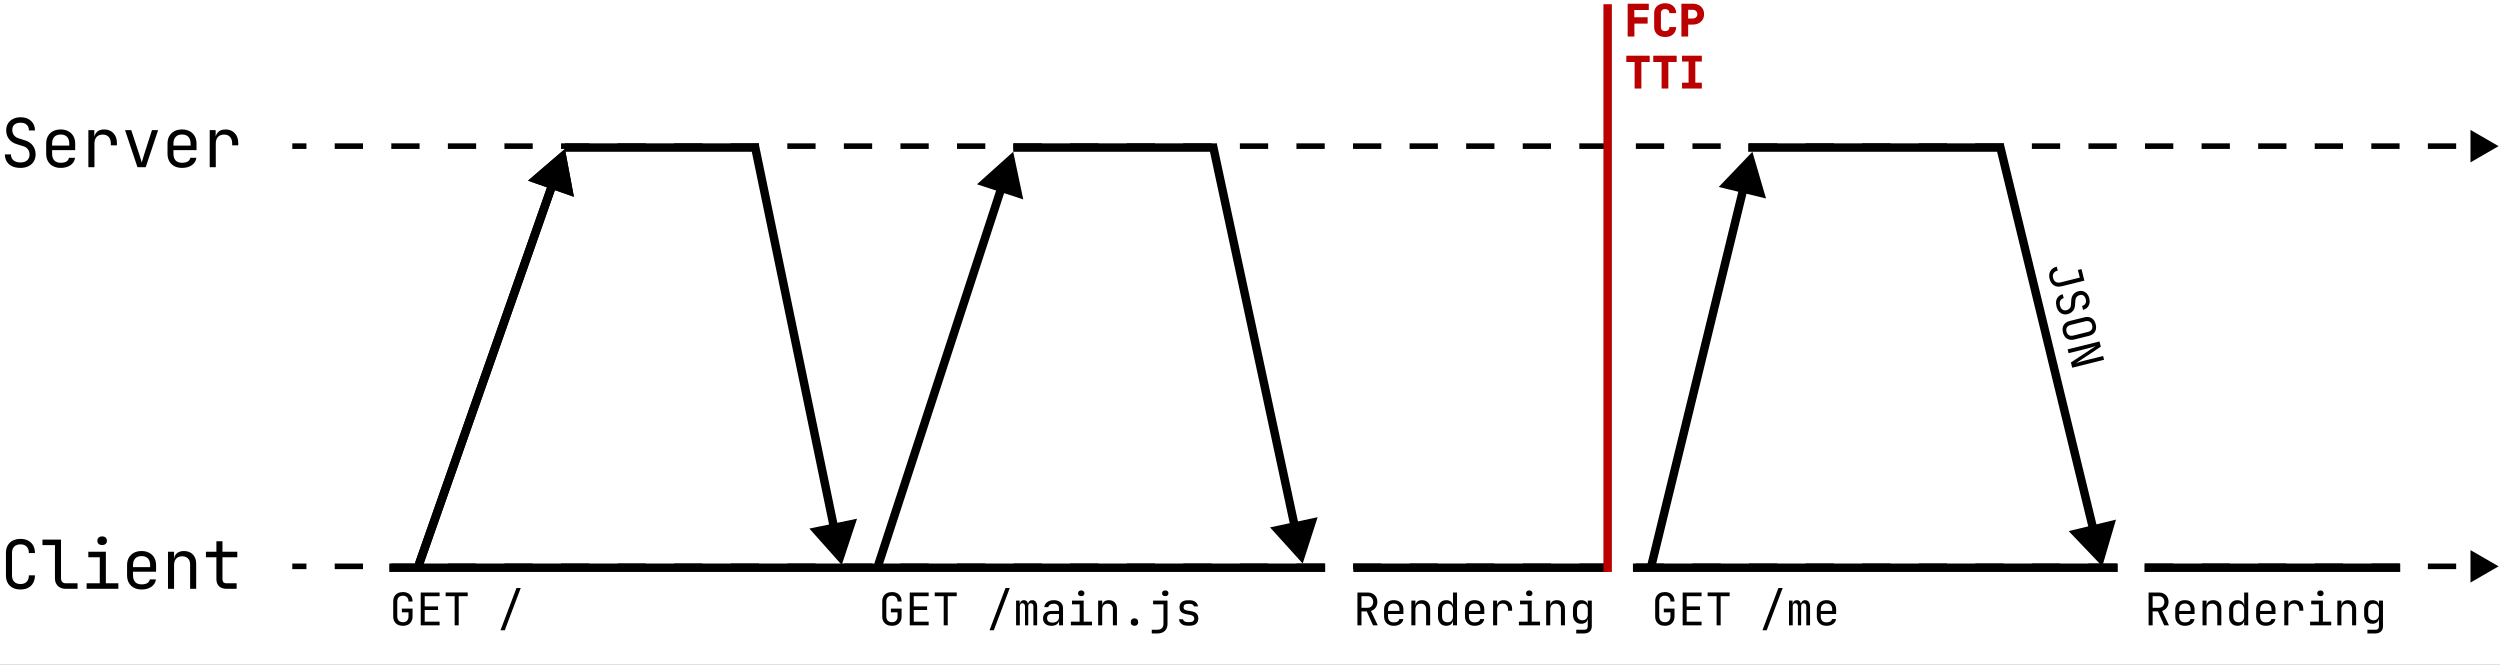 <svg width="1779" height="473" viewBox="0 0 1779 473" fill="none" xmlns="http://www.w3.org/2000/svg">
<rect x="0" y="0" width="1779" height="473" fill="#808080" stroke="none"/>
<g clip-path="url(#clip0_112_117)">
<rect width="1779" height="473" fill="white"/>
<path d="M14.592 419.48C12.48 419.48 10.64 419.08 9.072 418.28C7.536 417.48 6.336 416.328 5.472 414.824C4.64 413.288 4.224 411.48 4.224 409.4V393.56C4.224 391.448 4.64 389.64 5.472 388.136C6.336 386.632 7.536 385.48 9.072 384.68C10.64 383.88 12.48 383.48 14.592 383.48C16.704 383.48 18.528 383.896 20.064 384.728C21.6 385.528 22.784 386.68 23.616 388.184C24.448 389.688 24.864 391.48 24.864 393.56H20.544C20.544 391.576 20.016 390.056 18.96 389C17.936 387.912 16.48 387.368 14.592 387.368C12.704 387.368 11.216 387.896 10.128 388.952C9.072 390.008 8.544 391.528 8.544 393.512V409.4C8.544 411.384 9.072 412.92 10.128 414.008C11.216 415.064 12.704 415.592 14.592 415.592C16.48 415.592 17.936 415.064 18.96 414.008C20.016 412.92 20.544 411.384 20.544 409.4H24.864C24.864 411.448 24.448 413.24 23.616 414.776C22.784 416.28 21.6 417.448 20.064 418.28C18.528 419.08 16.704 419.48 14.592 419.48ZM46.781 419C45.245 419 43.901 418.696 42.749 418.088C41.597 417.48 40.701 416.616 40.061 415.496C39.421 414.376 39.101 413.064 39.101 411.56V387.896H30.221V383.96H43.421V411.56C43.421 412.648 43.725 413.512 44.333 414.152C44.941 414.76 45.757 415.064 46.781 415.064H55.181V419H46.781ZM61.642 419V415.064H71.002V396.536H62.843V392.6H75.323V415.064H84.203V419H61.642ZM72.683 387.848C71.626 387.848 70.794 387.576 70.186 387.032C69.579 386.488 69.275 385.752 69.275 384.824C69.275 383.864 69.579 383.112 70.186 382.568C70.794 381.992 71.626 381.704 72.683 381.704C73.739 381.704 74.57 381.992 75.178 382.568C75.787 383.112 76.091 383.864 76.091 384.824C76.091 385.752 75.787 386.488 75.178 387.032C74.57 387.576 73.739 387.848 72.683 387.848ZM100.744 419.48C98.664 419.48 96.84 419.064 95.272 418.232C93.736 417.4 92.536 416.232 91.672 414.728C90.84 413.192 90.424 411.416 90.424 409.4V402.2C90.424 400.152 90.84 398.376 91.672 396.872C92.536 395.368 93.736 394.2 95.272 393.368C96.84 392.536 98.664 392.12 100.744 392.12C102.824 392.12 104.632 392.536 106.168 393.368C107.736 394.2 108.936 395.368 109.768 396.872C110.632 398.376 111.064 400.152 111.064 402.2V406.856H94.648V409.4C94.648 411.48 95.176 413.08 96.232 414.2C97.288 415.288 98.792 415.832 100.744 415.832C102.408 415.832 103.752 415.544 104.776 414.968C105.8 414.36 106.424 413.464 106.648 412.28H110.968C110.68 414.488 109.592 416.248 107.704 417.56C105.848 418.84 103.528 419.48 100.744 419.48ZM106.84 403.976V402.2C106.84 400.12 106.312 398.52 105.256 397.4C104.232 396.28 102.728 395.72 100.744 395.72C98.792 395.72 97.288 396.28 96.232 397.4C95.176 398.52 94.648 400.12 94.648 402.2V403.592H107.176L106.84 403.976ZM119.541 419V392.6H123.861V397.64H124.773L123.861 398.648C123.861 396.568 124.485 394.968 125.733 393.848C126.981 392.696 128.709 392.12 130.917 392.12C133.573 392.12 135.685 392.936 137.253 394.568C138.821 396.2 139.605 398.424 139.605 401.24V419H135.285V401.72C135.285 399.832 134.773 398.392 133.749 397.4C132.757 396.376 131.397 395.864 129.669 395.864C127.877 395.864 126.453 396.408 125.397 397.496C124.373 398.584 123.861 400.152 123.861 402.2V419H119.541ZM161.186 419C158.914 419 157.138 418.392 155.858 417.176C154.61 415.96 153.986 414.248 153.986 412.04V396.536H146.546V392.6H153.986V385.16H158.306V392.6H168.866V396.536H158.306V412.04C158.306 414.056 159.266 415.064 161.186 415.064H168.386V419H161.186Z" fill="black"/>
<path d="M14.592 119.48C12.288 119.48 10.304 119.096 8.64 118.328C7.008 117.56 5.744 116.456 4.848 115.016C3.952 113.576 3.488 111.864 3.456 109.88H7.776C7.776 111.64 8.368 113.032 9.552 114.056C10.768 115.08 12.448 115.592 14.592 115.592C16.608 115.592 18.176 115.096 19.296 114.104C20.448 113.112 21.024 111.736 21.024 109.976C21.024 108.568 20.64 107.336 19.872 106.28C19.136 105.224 18.064 104.488 16.656 104.072L11.904 102.584C9.504 101.848 7.648 100.616 6.336 98.888C5.056 97.16 4.416 95.128 4.416 92.792C4.416 90.904 4.832 89.272 5.664 87.896C6.528 86.488 7.728 85.4 9.264 84.632C10.8 83.832 12.608 83.432 14.688 83.432C17.76 83.432 20.224 84.296 22.08 86.024C23.936 87.72 24.88 89.992 24.912 92.84H20.592C20.592 91.112 20.064 89.768 19.008 88.808C17.984 87.816 16.528 87.32 14.64 87.32C12.784 87.32 11.328 87.768 10.272 88.664C9.248 89.56 8.736 90.808 8.736 92.408C8.736 93.848 9.12 95.096 9.888 96.152C10.656 97.208 11.76 97.96 13.2 98.408L18 99.944C20.336 100.68 22.144 101.928 23.424 103.688C24.704 105.448 25.344 107.512 25.344 109.88C25.344 111.8 24.896 113.48 24 114.92C23.104 116.36 21.84 117.48 20.208 118.28C18.608 119.08 16.736 119.48 14.592 119.48ZM43.181 119.48C41.101 119.48 39.277 119.064 37.709 118.232C36.173 117.4 34.973 116.232 34.109 114.728C33.277 113.192 32.861 111.416 32.861 109.4V102.2C32.861 100.152 33.277 98.376 34.109 96.872C34.973 95.368 36.173 94.2 37.709 93.368C39.277 92.536 41.101 92.12 43.181 92.12C45.261 92.12 47.069 92.536 48.605 93.368C50.173 94.2 51.373 95.368 52.205 96.872C53.069 98.376 53.501 100.152 53.501 102.2V106.856H37.085V109.4C37.085 111.48 37.613 113.08 38.669 114.2C39.725 115.288 41.229 115.832 43.181 115.832C44.845 115.832 46.189 115.544 47.213 114.968C48.237 114.36 48.861 113.464 49.085 112.28H53.405C53.117 114.488 52.029 116.248 50.141 117.56C48.285 118.84 45.965 119.48 43.181 119.48ZM49.277 103.976V102.2C49.277 100.12 48.749 98.52 47.693 97.4C46.669 96.28 45.165 95.72 43.181 95.72C41.229 95.72 39.725 96.28 38.669 97.4C37.613 98.52 37.085 100.12 37.085 102.2V103.592H49.613L49.277 103.976ZM62.891 119V92.6H67.115V97.64H68.123L66.731 100.76C66.731 97.912 67.338 95.768 68.555 94.328C69.802 92.856 71.642 92.12 74.075 92.12C76.859 92.12 79.067 93 80.698 94.76C82.362 96.488 83.195 98.84 83.195 101.816V103.4H78.874V102.2C78.874 100.12 78.362 98.536 77.338 97.448C76.347 96.328 74.922 95.768 73.067 95.768C71.243 95.768 69.802 96.328 68.746 97.448C67.722 98.568 67.21 100.152 67.21 102.2V119H62.891ZM97.816 119L88.984 92.6H93.4L99.256 110.36C99.608 111.416 99.928 112.44 100.216 113.432C100.504 114.392 100.712 115.144 100.84 115.688C101 115.144 101.224 114.392 101.512 113.432C101.8 112.44 102.104 111.416 102.424 110.36L108.136 92.6H112.504L103.672 119H97.816ZM129.525 119.48C127.445 119.48 125.621 119.064 124.053 118.232C122.517 117.4 121.317 116.232 120.453 114.728C119.621 113.192 119.205 111.416 119.205 109.4V102.2C119.205 100.152 119.621 98.376 120.453 96.872C121.317 95.368 122.517 94.2 124.053 93.368C125.621 92.536 127.445 92.12 129.525 92.12C131.605 92.12 133.413 92.536 134.949 93.368C136.517 94.2 137.717 95.368 138.549 96.872C139.413 98.376 139.845 100.152 139.845 102.2V106.856H123.429V109.4C123.429 111.48 123.957 113.08 125.013 114.2C126.069 115.288 127.573 115.832 129.525 115.832C131.189 115.832 132.533 115.544 133.557 114.968C134.581 114.36 135.205 113.464 135.429 112.28H139.749C139.461 114.488 138.373 116.248 136.485 117.56C134.629 118.84 132.309 119.48 129.525 119.48ZM135.621 103.976V102.2C135.621 100.12 135.093 98.52 134.037 97.4C133.013 96.28 131.509 95.72 129.525 95.72C127.573 95.72 126.069 96.28 125.013 97.4C123.957 98.52 123.429 100.12 123.429 102.2V103.592H135.957L135.621 103.976ZM149.234 119V92.6H153.458V97.64H154.466L153.074 100.76C153.074 97.912 153.682 95.768 154.898 94.328C156.146 92.856 157.986 92.12 160.418 92.12C163.202 92.12 165.41 93 167.042 94.76C168.706 96.488 169.538 98.84 169.538 101.816V103.4H165.218V102.2C165.218 100.12 164.706 98.536 163.682 97.448C162.69 96.328 161.266 95.768 159.41 95.768C157.586 95.768 156.146 96.328 155.09 97.448C154.066 98.568 153.554 100.152 153.554 102.2V119H149.234Z" fill="black"/>
<path d="M1778 104L1758 92.453L1758 115.547L1778 104ZM208 104L208 106L218.064 106L218.064 104L218.064 102L208 102L208 104ZM238.192 104L238.192 106L258.321 106L258.321 104L258.321 102L238.192 102L238.192 104ZM278.449 104L278.449 106L298.577 106L298.577 104L298.577 102L278.449 102L278.449 104ZM318.705 104L318.705 106L338.833 106L338.833 104L338.833 102L318.705 102L318.705 104ZM358.962 104L358.962 106L379.09 106L379.09 104L379.09 102L358.962 102L358.962 104ZM399.218 104L399.218 106L419.346 106L419.346 104L419.346 102L399.218 102L399.218 104ZM439.474 104L439.474 106L459.603 106L459.603 104L459.603 102L439.474 102L439.474 104ZM479.731 104L479.731 106L499.859 106L499.859 104L499.859 102L479.731 102L479.731 104ZM519.987 104L519.987 106L540.115 106L540.115 104L540.115 102L519.987 102L519.987 104ZM560.244 104L560.244 106L580.372 106L580.372 104L580.372 102L560.244 102L560.244 104ZM600.5 104L600.5 106L620.628 106L620.628 104L620.628 102L600.5 102L600.5 104ZM640.756 104L640.756 106L660.885 106L660.885 104L660.885 102L640.756 102L640.756 104ZM681.013 104L681.013 106L701.141 106L701.141 104L701.141 102L681.013 102L681.013 104ZM721.269 104L721.269 106L741.397 106L741.397 104L741.397 102L721.269 102L721.269 104ZM761.526 104L761.526 106L781.654 106L781.654 104L781.654 102L761.526 102L761.526 104ZM801.782 104L801.782 106L821.91 106L821.91 104L821.91 102L801.782 102L801.782 104ZM842.038 104L842.038 106L862.167 106L862.167 104L862.167 102L842.038 102L842.038 104ZM882.295 104L882.295 106L902.423 106L902.423 104L902.423 102L882.295 102L882.295 104ZM922.551 104L922.551 106L942.679 106L942.679 104L942.679 102L922.551 102L922.551 104ZM962.807 104L962.807 106L982.936 106L982.936 104L982.936 102L962.807 102L962.807 104ZM1003.06 104L1003.06 106L1023.19 106L1023.19 104L1023.19 102L1003.06 102L1003.06 104ZM1043.32 104L1043.32 106L1063.45 106L1063.45 104L1063.45 102L1043.32 102L1043.32 104ZM1083.58 104L1083.58 106L1103.7 106L1103.7 104L1103.7 102L1083.58 102L1083.58 104ZM1123.83 104L1123.83 106L1143.96 106L1143.96 104L1143.96 102L1123.83 102L1123.83 104ZM1164.09 104L1164.09 106L1184.22 106L1184.22 104L1184.22 102L1164.09 102L1164.09 104ZM1204.35 104L1204.35 106L1224.47 106L1224.47 104L1224.47 102L1204.35 102L1204.35 104ZM1244.6 104L1244.6 106L1264.73 106L1264.73 104L1264.73 102L1244.6 102L1244.6 104ZM1284.86 104L1284.86 106L1304.99 106L1304.99 104L1304.99 102L1284.86 102L1284.86 104ZM1325.11 104L1325.11 106L1345.24 106L1345.24 104L1345.24 102L1325.11 102L1325.11 104ZM1365.37 104L1365.37 106L1385.5 106L1385.5 104L1385.5 102L1365.37 102L1365.37 104ZM1405.63 104L1405.63 106L1425.76 106L1425.76 104L1425.76 102L1405.63 102L1405.63 104ZM1445.88 104L1445.88 106L1466.01 106L1466.01 104L1466.01 102L1445.88 102L1445.88 104ZM1486.14 104L1486.14 106L1506.27 106L1506.27 104L1506.27 102L1486.14 102L1486.14 104ZM1526.4 104L1526.4 106L1546.52 106L1546.52 104L1546.52 102L1526.4 102L1526.4 104ZM1566.65 104L1566.65 106L1586.78 106L1586.78 104L1586.78 102L1566.65 102L1566.65 104ZM1606.91 104L1606.91 106L1627.04 106L1627.04 104L1627.04 102L1606.91 102L1606.91 104ZM1647.17 104L1647.17 106L1667.29 106L1667.29 104L1667.29 102L1647.17 102L1647.17 104ZM1687.42 104L1687.42 106L1707.55 106L1707.55 104L1707.55 102L1687.42 102L1687.42 104ZM1727.68 104L1727.68 106L1747.81 106L1747.81 104L1747.81 102L1727.68 102L1727.68 104Z" fill="black"/>
<path d="M1778 403L1758 391.453L1758 414.547L1778 403ZM208 403L208 405L218.064 405L218.064 403L218.064 401L208 401L208 403ZM238.192 403L238.192 405L258.321 405L258.321 403L258.321 401L238.192 401L238.192 403ZM278.449 403L278.449 405L298.577 405L298.577 403L298.577 401L278.449 401L278.449 403ZM318.705 403L318.705 405L338.833 405L338.833 403L338.833 401L318.705 401L318.705 403ZM358.962 403L358.962 405L379.09 405L379.09 403L379.09 401L358.962 401L358.962 403ZM399.218 403L399.218 405L419.346 405L419.346 403L419.346 401L399.218 401L399.218 403ZM439.474 403L439.474 405L459.603 405L459.603 403L459.603 401L439.474 401L439.474 403ZM479.731 403L479.731 405L499.859 405L499.859 403L499.859 401L479.731 401L479.731 403ZM519.987 403L519.987 405L540.115 405L540.115 403L540.115 401L519.987 401L519.987 403ZM560.244 403L560.244 405L580.372 405L580.372 403L580.372 401L560.244 401L560.244 403ZM600.5 403L600.5 405L620.628 405L620.628 403L620.628 401L600.5 401L600.5 403ZM640.756 403L640.756 405L660.885 405L660.885 403L660.885 401L640.756 401L640.756 403ZM681.013 403L681.013 405L701.141 405L701.141 403L701.141 401L681.013 401L681.013 403ZM721.269 403L721.269 405L741.397 405L741.397 403L741.397 401L721.269 401L721.269 403ZM761.526 403L761.526 405L781.654 405L781.654 403L781.654 401L761.526 401L761.526 403ZM801.782 403L801.782 405L821.91 405L821.91 403L821.91 401L801.782 401L801.782 403ZM842.038 403L842.038 405L862.167 405L862.167 403L862.167 401L842.038 401L842.038 403ZM882.295 403L882.295 405L902.423 405L902.423 403L902.423 401L882.295 401L882.295 403ZM922.551 403L922.551 405L942.679 405L942.679 403L942.679 401L922.551 401L922.551 403ZM962.807 403L962.807 405L982.936 405L982.936 403L982.936 401L962.807 401L962.807 403ZM1003.06 403L1003.06 405L1023.19 405L1023.19 403L1023.19 401L1003.06 401L1003.06 403ZM1043.32 403L1043.32 405L1063.45 405L1063.45 403L1063.45 401L1043.32 401L1043.32 403ZM1083.58 403L1083.58 405L1103.7 405L1103.7 403L1103.7 401L1083.58 401L1083.58 403ZM1123.83 403L1123.83 405L1143.96 405L1143.96 403L1143.96 401L1123.83 401L1123.83 403ZM1164.09 403L1164.09 405L1184.22 405L1184.22 403L1184.22 401L1164.09 401L1164.09 403ZM1204.35 403L1204.35 405L1224.47 405L1224.47 403L1224.47 401L1204.35 401L1204.35 403ZM1244.6 403L1244.6 405L1264.73 405L1264.73 403L1264.73 401L1244.6 401L1244.6 403ZM1284.86 403L1284.86 405L1304.99 405L1304.99 403L1304.99 401L1284.86 401L1284.86 403ZM1325.11 403L1325.11 405L1345.24 405L1345.24 403L1345.24 401L1325.11 401L1325.11 403ZM1365.37 403L1365.37 405L1385.5 405L1385.5 403L1385.5 401L1365.37 401L1365.37 403ZM1405.63 403L1405.63 405L1425.76 405L1425.76 403L1425.76 401L1405.63 401L1405.63 403ZM1445.88 403L1445.88 405L1466.01 405L1466.01 403L1466.01 401L1445.88 401L1445.88 403ZM1486.14 403L1486.14 405L1506.27 405L1506.27 403L1506.27 401L1486.14 401L1486.14 403ZM1526.4 403L1526.4 405L1546.52 405L1546.52 403L1546.52 401L1526.4 401L1526.4 403ZM1566.65 403L1566.65 405L1586.78 405L1586.78 403L1586.78 401L1566.65 401L1566.65 403ZM1606.91 403L1606.91 405L1627.04 405L1627.04 403L1627.04 401L1606.91 401L1606.91 403ZM1647.17 403L1647.17 405L1667.29 405L1667.29 403L1667.29 401L1647.17 401L1647.17 403ZM1687.42 403L1687.42 405L1707.55 405L1707.55 403L1707.55 401L1687.42 401L1687.42 403ZM1727.68 403L1727.68 405L1747.81 405L1747.81 403L1747.81 401L1727.68 401L1727.68 403Z" fill="black"/>
<path d="M402 106L375.714 128.562L408.397 140.045L402 106ZM298 402L300.83 402.994L395.88 132.468L393.05 131.473L390.219 130.479L295.17 401.006L298 402Z" fill="black"/>
<path d="M402 106L375.714 128.562L408.397 140.045L402 106ZM298 402L300.83 402.994L395.88 132.468L393.05 131.473L390.219 130.479L295.17 401.006L298 402Z" fill="black"/>
<path d="M721 108L695.223 131.142L728.153 141.894L721 108ZM625 402L627.852 402.931L715.471 134.598L712.619 133.666L709.767 132.735L622.148 401.069L625 402Z" fill="black"/>
<path d="M599 402L609.869 369.108L575.949 376.142L599 402ZM537 103L534.062 103.609L590.58 376.172L593.518 375.562L596.455 374.953L539.938 102.391L537 103Z" fill="black"/>
<path d="M927 401L937.635 368.032L903.766 375.306L927 401ZM863 103L860.067 103.63L918.397 375.232L921.331 374.602L924.264 373.972L865.933 102.37L863 103Z" fill="black"/>
<line x1="402" y1="105" x2="540" y2="105" stroke="black" stroke-width="6"/>
<line x1="721" y1="105" x2="866" y2="105" stroke="black" stroke-width="6"/>
<line x1="1244" y1="105" x2="1426" y2="105" stroke="black" stroke-width="6"/>
<line x1="277" y1="404" x2="943" y2="404" stroke="black" stroke-width="6"/>
<path d="M286.728 445.32C285.32 445.32 284.093 445.053 283.048 444.52C282.024 443.987 281.224 443.219 280.648 442.216C280.093 441.192 279.816 439.987 279.816 438.6V428.04C279.816 426.632 280.093 425.427 280.648 424.424C281.224 423.421 282.024 422.653 283.048 422.12C284.093 421.587 285.32 421.32 286.728 421.32C288.136 421.32 289.352 421.597 290.376 422.152C291.4 422.685 292.189 423.453 292.744 424.456C293.299 425.459 293.576 426.653 293.576 428.04H290.696C290.696 426.717 290.344 425.704 289.64 425C288.957 424.275 287.987 423.912 286.728 423.912C285.469 423.912 284.477 424.264 283.752 424.968C283.048 425.672 282.696 426.685 282.696 428.008V438.6C282.696 439.923 283.048 440.947 283.752 441.672C284.477 442.397 285.469 442.76 286.728 442.76C287.987 442.76 288.957 442.397 289.64 441.672C290.344 440.947 290.696 439.923 290.696 438.6V435.72H285.96V433.096H293.576V438.6C293.576 439.965 293.299 441.16 292.744 442.184C292.189 443.187 291.4 443.965 290.376 444.52C289.352 445.053 288.136 445.32 286.728 445.32ZM299.388 445V421.64H312.828V424.264H302.236V431.496H311.708V434.088H302.236V442.376H312.828V445H299.388ZM323.535 445V424.232H317.135V421.608H332.815V424.232H326.415V445H323.535ZM356.15 448.52L367.51 418.44H370.55L359.19 448.52H356.15Z" fill="black"/>
<path d="M634.728 445.32C633.32 445.32 632.093 445.053 631.048 444.52C630.024 443.987 629.224 443.219 628.648 442.216C628.093 441.192 627.816 439.987 627.816 438.6V428.04C627.816 426.632 628.093 425.427 628.648 424.424C629.224 423.421 630.024 422.653 631.048 422.12C632.093 421.587 633.32 421.32 634.728 421.32C636.136 421.32 637.352 421.597 638.376 422.152C639.4 422.685 640.189 423.453 640.744 424.456C641.299 425.459 641.576 426.653 641.576 428.04H638.696C638.696 426.717 638.344 425.704 637.64 425C636.957 424.275 635.987 423.912 634.728 423.912C633.469 423.912 632.477 424.264 631.752 424.968C631.048 425.672 630.696 426.685 630.696 428.008V438.6C630.696 439.923 631.048 440.947 631.752 441.672C632.477 442.397 633.469 442.76 634.728 442.76C635.987 442.76 636.957 442.397 637.64 441.672C638.344 440.947 638.696 439.923 638.696 438.6V435.72H633.96V433.096H641.576V438.6C641.576 439.965 641.299 441.16 640.744 442.184C640.189 443.187 639.4 443.965 638.376 444.52C637.352 445.053 636.136 445.32 634.728 445.32ZM647.388 445V421.64H660.828V424.264H650.236V431.496H659.708V434.088H650.236V442.376H660.828V445H647.388ZM671.535 445V424.232H665.135V421.608H680.815V424.232H674.415V445H671.535ZM704.15 448.52L715.51 418.44H718.55L707.19 448.52H704.15ZM723.049 445V427.4H725.578V429.512H726.154L725.706 430.28C725.706 429.299 725.962 428.52 726.474 427.944C727.007 427.368 727.722 427.08 728.618 427.08C729.599 427.08 730.356 427.443 730.89 428.168C731.423 428.893 731.69 429.917 731.69 431.24L730.826 429.512H732.17L731.562 430.28C731.562 429.299 731.828 428.52 732.362 427.944C732.916 427.368 733.642 427.08 734.538 427.08C735.647 427.08 736.5 427.496 737.097 428.328C737.716 429.16 738.026 430.259 738.026 431.624V445H735.37V431.592C735.37 430.867 735.21 430.301 734.89 429.896C734.591 429.491 734.143 429.288 733.546 429.288C732.97 429.288 732.511 429.491 732.17 429.896C731.85 430.28 731.69 430.835 731.69 431.56V445H729.385V431.592C729.385 430.845 729.215 430.28 728.874 429.896C728.554 429.491 728.095 429.288 727.498 429.288C726.9 429.288 726.452 429.491 726.154 429.896C725.855 430.28 725.706 430.835 725.706 431.56V445H723.049ZM748.189 445.32C746.333 445.32 744.872 444.851 743.805 443.912C742.738 442.952 742.205 441.661 742.205 440.04C742.205 438.397 742.738 437.107 743.805 436.168C744.872 435.229 746.312 434.76 748.125 434.76H753.565V433C753.565 431.912 753.234 431.08 752.573 430.504C751.933 429.907 751.016 429.608 749.821 429.608C748.776 429.608 747.901 429.832 747.197 430.28C746.493 430.707 746.088 431.293 745.981 432.04H743.101C743.293 430.525 744.008 429.32 745.245 428.424C746.482 427.528 748.029 427.08 749.885 427.08C751.912 427.08 753.512 427.603 754.685 428.648C755.858 429.693 756.445 431.112 756.445 432.904V445H753.629V441.64H753.149L753.629 441.16C753.629 442.44 753.128 443.453 752.125 444.2C751.144 444.947 749.832 445.32 748.189 445.32ZM748.893 443.048C750.258 443.048 751.378 442.707 752.253 442.024C753.128 441.341 753.565 440.467 753.565 439.4V436.904H748.189C747.229 436.904 746.472 437.171 745.917 437.704C745.362 438.237 745.085 438.963 745.085 439.88C745.085 440.861 745.416 441.64 746.077 442.216C746.76 442.771 747.698 443.048 748.893 443.048ZM762.033 445V442.376H768.273V430.024H762.833V427.4H771.153V442.376H777.073V445H762.033ZM769.393 424.232C768.689 424.232 768.134 424.051 767.729 423.688C767.323 423.325 767.121 422.835 767.121 422.216C767.121 421.576 767.323 421.075 767.729 420.712C768.134 420.328 768.689 420.136 769.393 420.136C770.097 420.136 770.651 420.328 771.057 420.712C771.462 421.075 771.665 421.576 771.665 422.216C771.665 422.835 771.462 423.325 771.057 423.688C770.651 424.051 770.097 424.232 769.393 424.232ZM781.444 445V427.4H784.324V430.76H784.932L784.324 431.432C784.324 430.045 784.74 428.979 785.572 428.232C786.404 427.464 787.556 427.08 789.028 427.08C790.799 427.08 792.207 427.624 793.252 428.712C794.297 429.8 794.82 431.283 794.82 433.16V445H791.94V433.48C791.94 432.221 791.599 431.261 790.916 430.6C790.255 429.917 789.348 429.576 788.196 429.576C787.001 429.576 786.052 429.939 785.348 430.664C784.665 431.389 784.324 432.435 784.324 433.8V445H781.444ZM807.288 445.32C806.477 445.32 805.826 445.085 805.336 444.616C804.866 444.147 804.632 443.517 804.632 442.728C804.632 441.896 804.866 441.235 805.336 440.744C805.826 440.253 806.477 440.008 807.288 440.008C808.098 440.008 808.738 440.253 809.208 440.744C809.698 441.235 809.944 441.896 809.944 442.728C809.944 443.517 809.698 444.147 809.208 444.616C808.738 445.085 808.098 445.32 807.288 445.32ZM819.595 450.76V448.104H823.723C825.046 448.104 826.07 447.741 826.795 447.016C827.542 446.312 827.915 445.309 827.915 444.008V430.024H820.555V427.4H830.795V444.008C830.795 446.077 830.155 447.72 828.875 448.936C827.595 450.152 825.878 450.76 823.723 450.76H819.595ZM829.195 424.232C828.491 424.232 827.936 424.051 827.531 423.688C827.126 423.325 826.923 422.835 826.923 422.216C826.923 421.576 827.126 421.075 827.531 420.712C827.936 420.328 828.491 420.136 829.195 420.136C829.899 420.136 830.454 420.328 830.859 420.712C831.264 421.075 831.467 421.576 831.467 422.216C831.467 422.835 831.264 423.325 830.859 423.688C830.454 424.051 829.899 424.232 829.195 424.232ZM845.119 445.256C843.924 445.256 842.879 445.075 841.983 444.712C841.108 444.328 840.404 443.795 839.871 443.112C839.359 442.429 839.049 441.619 838.943 440.68H841.823C841.951 441.299 842.292 441.789 842.847 442.152C843.423 442.515 844.18 442.696 845.119 442.696H846.463C847.593 442.696 848.436 442.472 848.991 442.024C849.545 441.555 849.823 440.936 849.823 440.168C849.823 439.421 849.567 438.835 849.055 438.408C848.564 437.96 847.828 437.661 846.847 437.512L844.479 437.128C842.751 436.829 841.46 436.296 840.607 435.528C839.775 434.739 839.359 433.597 839.359 432.104C839.359 430.525 839.86 429.309 840.863 428.456C841.865 427.581 843.369 427.144 845.375 427.144H846.591C848.276 427.144 849.631 427.539 850.655 428.328C851.679 429.117 852.297 430.184 852.51 431.528H849.631C849.503 430.973 849.183 430.536 848.671 430.216C848.159 429.875 847.465 429.704 846.591 429.704H845.375C844.287 429.704 843.487 429.907 842.975 430.312C842.484 430.717 842.239 431.325 842.239 432.136C842.239 432.861 842.452 433.395 842.879 433.736C843.305 434.077 843.977 434.323 844.895 434.472L847.263 434.856C849.161 435.155 850.537 435.709 851.391 436.52C852.265 437.331 852.703 438.504 852.703 440.04C852.703 441.661 852.18 442.941 851.135 443.88C850.111 444.797 848.553 445.256 846.463 445.256H845.119Z" fill="black"/>
<path d="M1184.73 445.32C1183.32 445.32 1182.09 445.053 1181.05 444.52C1180.02 443.987 1179.22 443.219 1178.65 442.216C1178.09 441.192 1177.82 439.987 1177.82 438.6V428.04C1177.82 426.632 1178.09 425.427 1178.65 424.424C1179.22 423.421 1180.02 422.653 1181.05 422.12C1182.09 421.587 1183.32 421.32 1184.73 421.32C1186.14 421.32 1187.35 421.597 1188.38 422.152C1189.4 422.685 1190.19 423.453 1190.74 424.456C1191.3 425.459 1191.58 426.653 1191.58 428.04H1188.7C1188.7 426.717 1188.34 425.704 1187.64 425C1186.96 424.275 1185.99 423.912 1184.73 423.912C1183.47 423.912 1182.48 424.264 1181.75 424.968C1181.05 425.672 1180.7 426.685 1180.7 428.008V438.6C1180.7 439.923 1181.05 440.947 1181.75 441.672C1182.48 442.397 1183.47 442.76 1184.73 442.76C1185.99 442.76 1186.96 442.397 1187.64 441.672C1188.34 440.947 1188.7 439.923 1188.7 438.6V435.72H1183.96V433.096H1191.58V438.6C1191.58 439.965 1191.3 441.16 1190.74 442.184C1190.19 443.187 1189.4 443.965 1188.38 444.52C1187.35 445.053 1186.14 445.32 1184.73 445.32ZM1197.39 445V421.64H1210.83V424.264H1200.24V431.496H1209.71V434.088H1200.24V442.376H1210.83V445H1197.39ZM1221.54 445V424.232H1215.14V421.608H1230.82V424.232H1224.42V445H1221.54ZM1254.15 448.52L1265.51 418.44H1268.55L1257.19 448.52H1254.15ZM1273.05 445V427.4H1275.58V429.512H1276.15L1275.71 430.28C1275.71 429.299 1275.96 428.52 1276.47 427.944C1277.01 427.368 1277.72 427.08 1278.62 427.08C1279.6 427.08 1280.36 427.443 1280.89 428.168C1281.42 428.893 1281.69 429.917 1281.69 431.24L1280.83 429.512H1282.17L1281.56 430.28C1281.56 429.299 1281.83 428.52 1282.36 427.944C1282.92 427.368 1283.64 427.08 1284.54 427.08C1285.65 427.08 1286.5 427.496 1287.1 428.328C1287.72 429.16 1288.03 430.259 1288.03 431.624V445H1285.37V431.592C1285.37 430.867 1285.21 430.301 1284.89 429.896C1284.59 429.491 1284.14 429.288 1283.55 429.288C1282.97 429.288 1282.51 429.491 1282.17 429.896C1281.85 430.28 1281.69 430.835 1281.69 431.56V445H1279.39V431.592C1279.39 430.845 1279.21 430.28 1278.87 429.896C1278.55 429.491 1278.09 429.288 1277.5 429.288C1276.9 429.288 1276.45 429.491 1276.15 429.896C1275.85 430.28 1275.71 430.835 1275.71 431.56V445H1273.05ZM1299.73 445.32C1298.34 445.32 1297.12 445.043 1296.08 444.488C1295.05 443.933 1294.25 443.155 1293.68 442.152C1293.12 441.128 1292.85 439.944 1292.85 438.6V433.8C1292.85 432.435 1293.12 431.251 1293.68 430.248C1294.25 429.245 1295.05 428.467 1296.08 427.912C1297.12 427.357 1298.34 427.08 1299.73 427.08C1301.11 427.08 1302.32 427.357 1303.34 427.912C1304.39 428.467 1305.19 429.245 1305.74 430.248C1306.32 431.251 1306.61 432.435 1306.61 433.8V436.904H1295.66V438.6C1295.66 439.987 1296.01 441.053 1296.72 441.8C1297.42 442.525 1298.42 442.888 1299.73 442.888C1300.83 442.888 1301.73 442.696 1302.41 442.312C1303.1 441.907 1303.51 441.309 1303.66 440.52H1306.54C1306.35 441.992 1305.62 443.165 1304.37 444.04C1303.13 444.893 1301.58 445.32 1299.73 445.32ZM1303.79 434.984V433.8C1303.79 432.413 1303.44 431.347 1302.73 430.6C1302.05 429.853 1301.05 429.48 1299.73 429.48C1298.42 429.48 1297.42 429.853 1296.72 430.6C1296.01 431.347 1295.66 432.413 1295.66 433.8V434.728H1304.01L1303.79 434.984Z" fill="black"/>
<path d="M965.944 445V421.64H973.176C974.563 421.64 975.779 421.928 976.824 422.504C977.869 423.059 978.68 423.837 979.256 424.84C979.832 425.843 980.12 427.016 980.12 428.36C980.12 429.939 979.704 431.293 978.872 432.424C978.061 433.555 976.952 434.333 975.544 434.76L980.44 445H977.048L972.568 435.08H968.824V445H965.944ZM968.824 432.488H973.176C974.371 432.488 975.331 432.115 976.056 431.368C976.781 430.6 977.144 429.597 977.144 428.36C977.144 427.101 976.781 426.099 976.056 425.352C975.331 424.605 974.371 424.232 973.176 424.232H968.824V432.488ZM991.788 445.32C990.401 445.32 989.185 445.043 988.14 444.488C987.116 443.933 986.316 443.155 985.74 442.152C985.185 441.128 984.908 439.944 984.908 438.6V433.8C984.908 432.435 985.185 431.251 985.74 430.248C986.316 429.245 987.116 428.467 988.14 427.912C989.185 427.357 990.401 427.08 991.788 427.08C993.174 427.08 994.38 427.357 995.404 427.912C996.449 428.467 997.249 429.245 997.804 430.248C998.38 431.251 998.668 432.435 998.668 433.8V436.904H987.724V438.6C987.724 439.987 988.076 441.053 988.78 441.8C989.484 442.525 990.486 442.888 991.788 442.888C992.897 442.888 993.793 442.696 994.476 442.312C995.158 441.907 995.574 441.309 995.724 440.52H998.604C998.412 441.992 997.686 443.165 996.428 444.04C995.19 444.893 993.644 445.32 991.788 445.32ZM995.852 434.984V433.8C995.852 432.413 995.5 431.347 994.796 430.6C994.113 429.853 993.11 429.48 991.788 429.48C990.486 429.48 989.484 429.853 988.78 430.6C988.076 431.347 987.724 432.413 987.724 433.8V434.728H996.076L995.852 434.984ZM1004.32 445V427.4H1007.2V430.76H1007.81L1007.2 431.432C1007.2 430.045 1007.62 428.979 1008.45 428.232C1009.28 427.464 1010.43 427.08 1011.9 427.08C1013.67 427.08 1015.08 427.624 1016.13 428.712C1017.17 429.8 1017.7 431.283 1017.7 433.16V445H1014.82V433.48C1014.82 432.221 1014.47 431.261 1013.79 430.6C1013.13 429.917 1012.22 429.576 1011.07 429.576C1009.88 429.576 1008.93 429.939 1008.22 430.664C1007.54 431.389 1007.2 432.435 1007.2 433.8V445H1004.32ZM1029.14 445.32C1027.39 445.32 1025.97 444.733 1024.88 443.56C1023.82 442.387 1023.28 440.797 1023.28 438.792V433.64C1023.28 431.613 1023.82 430.013 1024.88 428.84C1025.95 427.667 1027.37 427.08 1029.14 427.08C1030.59 427.08 1031.75 427.475 1032.63 428.264C1033.5 429.053 1033.94 430.109 1033.94 431.432L1033.36 430.76H1034L1033.94 426.76V421.64H1036.82V445H1033.94V441.64H1033.36L1033.94 440.968C1033.94 442.312 1033.5 443.379 1032.63 444.168C1031.75 444.936 1030.59 445.32 1029.14 445.32ZM1030.1 442.824C1031.29 442.824 1032.23 442.451 1032.91 441.704C1033.6 440.957 1033.94 439.923 1033.94 438.6V433.8C1033.94 432.477 1033.6 431.443 1032.91 430.696C1032.23 429.949 1031.29 429.576 1030.1 429.576C1028.88 429.576 1027.92 429.939 1027.22 430.664C1026.51 431.389 1026.16 432.435 1026.16 433.8V438.6C1026.16 439.965 1026.51 441.011 1027.22 441.736C1027.92 442.461 1028.88 442.824 1030.1 442.824ZM1049.35 445.32C1047.96 445.32 1046.75 445.043 1045.7 444.488C1044.68 443.933 1043.88 443.155 1043.3 442.152C1042.75 441.128 1042.47 439.944 1042.47 438.6V433.8C1042.47 432.435 1042.75 431.251 1043.3 430.248C1043.88 429.245 1044.68 428.467 1045.7 427.912C1046.75 427.357 1047.96 427.08 1049.35 427.08C1050.74 427.08 1051.94 427.357 1052.97 427.912C1054.01 428.467 1054.81 429.245 1055.37 430.248C1055.94 431.251 1056.23 432.435 1056.23 433.8V436.904H1045.29V438.6C1045.29 439.987 1045.64 441.053 1046.34 441.8C1047.05 442.525 1048.05 442.888 1049.35 442.888C1050.46 442.888 1051.36 442.696 1052.04 442.312C1052.72 441.907 1053.14 441.309 1053.29 440.52H1056.17C1055.97 441.992 1055.25 443.165 1053.99 444.04C1052.75 444.893 1051.21 445.32 1049.35 445.32ZM1053.41 434.984V433.8C1053.41 432.413 1053.06 431.347 1052.36 430.6C1051.68 429.853 1050.67 429.48 1049.35 429.48C1048.05 429.48 1047.05 429.853 1046.34 430.6C1045.64 431.347 1045.29 432.413 1045.29 433.8V434.728H1053.64L1053.41 434.984ZM1062.49 445V427.4H1065.31V430.76H1065.98L1065.05 432.84C1065.05 430.941 1065.45 429.512 1066.27 428.552C1067.1 427.571 1068.32 427.08 1069.95 427.08C1071.8 427.08 1073.27 427.667 1074.36 428.84C1075.47 429.992 1076.03 431.56 1076.03 433.544V434.6H1073.15V433.8C1073.15 432.413 1072.8 431.357 1072.12 430.632C1071.46 429.885 1070.51 429.512 1069.27 429.512C1068.06 429.512 1067.1 429.885 1066.39 430.632C1065.71 431.379 1065.37 432.435 1065.37 433.8V445H1062.49ZM1080.85 445V442.376H1087.09V430.024H1081.65V427.4H1089.97V442.376H1095.89V445H1080.85ZM1088.21 424.232C1087.5 424.232 1086.95 424.051 1086.54 423.688C1086.14 423.325 1085.93 422.835 1085.93 422.216C1085.93 421.576 1086.14 421.075 1086.54 420.712C1086.95 420.328 1087.5 420.136 1088.21 420.136C1088.91 420.136 1089.46 420.328 1089.87 420.712C1090.27 421.075 1090.48 421.576 1090.48 422.216C1090.48 422.835 1090.27 423.325 1089.87 423.688C1089.46 424.051 1088.91 424.232 1088.21 424.232ZM1100.26 445V427.4H1103.14V430.76H1103.74L1103.14 431.432C1103.14 430.045 1103.55 428.979 1104.38 428.232C1105.22 427.464 1106.37 427.08 1107.84 427.08C1109.61 427.08 1111.02 427.624 1112.06 428.712C1113.11 429.8 1113.63 431.283 1113.63 433.16V445H1110.75V433.48C1110.75 432.221 1110.41 431.261 1109.73 430.6C1109.07 429.917 1108.16 429.576 1107.01 429.576C1105.81 429.576 1104.86 429.939 1104.16 430.664C1103.48 431.389 1103.14 432.435 1103.14 433.8V445H1100.26ZM1121.65 450.76V448.136H1127.25C1128.15 448.136 1128.8 447.933 1129.2 447.528C1129.63 447.123 1129.84 446.493 1129.84 445.64V443.4L1129.91 440.2H1129.33L1129.88 439.72C1129.88 441 1129.45 442.013 1128.6 442.76C1127.74 443.507 1126.6 443.88 1125.17 443.88C1123.36 443.88 1121.93 443.293 1120.88 442.12C1119.84 440.925 1119.32 439.325 1119.32 437.32V433.608C1119.32 431.603 1119.84 430.013 1120.88 428.84C1121.93 427.667 1123.36 427.08 1125.17 427.08C1126.6 427.08 1127.74 427.453 1128.6 428.2C1129.45 428.947 1129.88 429.96 1129.88 431.24L1129.33 430.76H1129.88V427.4H1132.72V445.64C1132.72 447.219 1132.23 448.467 1131.25 449.384C1130.29 450.301 1128.95 450.76 1127.22 450.76H1121.65ZM1126.04 441.384C1127.23 441.384 1128.17 441.011 1128.85 440.264C1129.53 439.517 1129.88 438.483 1129.88 437.16V433.8C1129.88 432.477 1129.53 431.443 1128.85 430.696C1128.17 429.949 1127.23 429.576 1126.04 429.576C1124.82 429.576 1123.87 429.939 1123.19 430.664C1122.53 431.389 1122.2 432.435 1122.2 433.8V437.16C1122.2 438.525 1122.53 439.571 1123.19 440.296C1123.87 441.021 1124.82 441.384 1126.04 441.384Z" fill="black"/>
<path d="M1158.24 26V2.64H1173.28V7.12H1162.98V12.304H1172.45V16.784H1163.04V26H1158.24ZM1184.92 26.32C1183.36 26.32 1181.99 26.032 1180.82 25.456C1179.65 24.859 1178.73 24.037 1178.07 22.992C1177.43 21.925 1177.11 20.688 1177.11 19.28V9.36C1177.11 7.931 1177.43 6.693 1178.07 5.648C1178.73 4.603 1179.65 3.792 1180.82 3.216C1181.99 2.619 1183.36 2.32 1184.92 2.32C1186.49 2.32 1187.86 2.619 1189.01 3.216C1190.18 3.792 1191.09 4.603 1191.73 5.648C1192.39 6.693 1192.72 7.931 1192.72 9.36H1187.92C1187.92 8.421 1187.66 7.707 1187.12 7.216C1186.61 6.725 1185.88 6.48 1184.92 6.48C1183.96 6.48 1183.21 6.725 1182.68 7.216C1182.16 7.707 1181.91 8.421 1181.91 9.36V19.28C1181.91 20.197 1182.16 20.912 1182.68 21.424C1183.21 21.915 1183.96 22.16 1184.92 22.16C1185.88 22.16 1186.61 21.915 1187.12 21.424C1187.66 20.912 1187.92 20.197 1187.92 19.28H1192.72C1192.72 20.688 1192.39 21.925 1191.73 22.992C1191.09 24.037 1190.18 24.859 1189.01 25.456C1187.86 26.032 1186.49 26.32 1184.92 26.32ZM1196.49 26V2.64H1204.46C1206.1 2.64 1207.53 2.949 1208.74 3.568C1209.98 4.187 1210.93 5.051 1211.59 6.16C1212.27 7.269 1212.62 8.571 1212.62 10.064C1212.62 11.536 1212.27 12.837 1211.59 13.968C1210.91 15.077 1209.96 15.941 1208.74 16.56C1207.53 17.179 1206.1 17.488 1204.46 17.488H1201.29V26H1196.49ZM1201.29 13.168H1204.46C1205.48 13.168 1206.29 12.891 1206.89 12.336C1207.51 11.76 1207.82 11.003 1207.82 10.064C1207.82 9.125 1207.51 8.379 1206.89 7.824C1206.29 7.248 1205.48 6.96 1204.46 6.96H1201.29V13.168Z" fill="#BA0000"/>
<path d="M1163.2 63V44.12H1157.28V39.64H1173.92V44.12H1168V63H1163.2ZM1182.39 63V44.12H1176.47V39.64H1193.11V44.12H1187.19V63H1182.39ZM1196.94 63V58.84H1201.58V43.8H1196.94V39.64H1211.02V43.8H1206.38V58.84H1211.02V63H1196.94Z" fill="#BA0000"/>
<path d="M1528.94 445V421.64H1536.18C1537.56 421.64 1538.78 421.928 1539.82 422.504C1540.87 423.059 1541.68 423.837 1542.26 424.84C1542.83 425.843 1543.12 427.016 1543.12 428.36C1543.12 429.939 1542.7 431.293 1541.87 432.424C1541.06 433.555 1539.95 434.333 1538.54 434.76L1543.44 445H1540.05L1535.57 435.08H1531.82V445H1528.94ZM1531.82 432.488H1536.18C1537.37 432.488 1538.33 432.115 1539.06 431.368C1539.78 430.6 1540.14 429.597 1540.14 428.36C1540.14 427.101 1539.78 426.099 1539.06 425.352C1538.33 424.605 1537.37 424.232 1536.18 424.232H1531.82V432.488ZM1554.79 445.32C1553.4 445.32 1552.18 445.043 1551.14 444.488C1550.12 443.933 1549.32 443.155 1548.74 442.152C1548.18 441.128 1547.91 439.944 1547.91 438.6V433.8C1547.91 432.435 1548.18 431.251 1548.74 430.248C1549.32 429.245 1550.12 428.467 1551.14 427.912C1552.18 427.357 1553.4 427.08 1554.79 427.08C1556.17 427.08 1557.38 427.357 1558.4 427.912C1559.45 428.467 1560.25 429.245 1560.8 430.248C1561.38 431.251 1561.67 432.435 1561.67 433.8V436.904H1550.72V438.6C1550.72 439.987 1551.08 441.053 1551.78 441.8C1552.48 442.525 1553.49 442.888 1554.79 442.888C1555.9 442.888 1556.79 442.696 1557.48 442.312C1558.16 441.907 1558.57 441.309 1558.72 440.52H1561.6C1561.41 441.992 1560.69 443.165 1559.43 444.04C1558.19 444.893 1556.64 445.32 1554.79 445.32ZM1558.85 434.984V433.8C1558.85 432.413 1558.5 431.347 1557.8 430.6C1557.11 429.853 1556.11 429.48 1554.79 429.48C1553.49 429.48 1552.48 429.853 1551.78 430.6C1551.08 431.347 1550.72 432.413 1550.72 433.8V434.728H1559.08L1558.85 434.984ZM1567.32 445V427.4H1570.2V430.76H1570.81L1570.2 431.432C1570.2 430.045 1570.62 428.979 1571.45 428.232C1572.28 427.464 1573.43 427.08 1574.9 427.08C1576.67 427.08 1578.08 427.624 1579.13 428.712C1580.17 429.8 1580.7 431.283 1580.7 433.16V445H1577.82V433.48C1577.82 432.221 1577.47 431.261 1576.79 430.6C1576.13 429.917 1575.22 429.576 1574.07 429.576C1572.88 429.576 1571.93 429.939 1571.22 430.664C1570.54 431.389 1570.2 432.435 1570.2 433.8V445H1567.32ZM1592.14 445.32C1590.39 445.32 1588.97 444.733 1587.88 443.56C1586.82 442.387 1586.28 440.797 1586.28 438.792V433.64C1586.28 431.613 1586.82 430.013 1587.88 428.84C1588.95 427.667 1590.37 427.08 1592.14 427.08C1593.59 427.08 1594.75 427.475 1595.63 428.264C1596.5 429.053 1596.94 430.109 1596.94 431.432L1596.36 430.76H1597L1596.94 426.76V421.64H1599.82V445H1596.94V441.64H1596.36L1596.94 440.968C1596.94 442.312 1596.5 443.379 1595.63 444.168C1594.75 444.936 1593.59 445.32 1592.14 445.32ZM1593.1 442.824C1594.29 442.824 1595.23 442.451 1595.91 441.704C1596.6 440.957 1596.94 439.923 1596.94 438.6V433.8C1596.94 432.477 1596.6 431.443 1595.91 430.696C1595.23 429.949 1594.29 429.576 1593.1 429.576C1591.88 429.576 1590.92 429.939 1590.22 430.664C1589.51 431.389 1589.16 432.435 1589.16 433.8V438.6C1589.16 439.965 1589.51 441.011 1590.22 441.736C1590.92 442.461 1591.88 442.824 1593.1 442.824ZM1612.35 445.32C1610.96 445.32 1609.75 445.043 1608.7 444.488C1607.68 443.933 1606.88 443.155 1606.3 442.152C1605.75 441.128 1605.47 439.944 1605.47 438.6V433.8C1605.47 432.435 1605.75 431.251 1606.3 430.248C1606.88 429.245 1607.68 428.467 1608.7 427.912C1609.75 427.357 1610.96 427.08 1612.35 427.08C1613.74 427.08 1614.94 427.357 1615.97 427.912C1617.01 428.467 1617.81 429.245 1618.37 430.248C1618.94 431.251 1619.23 432.435 1619.23 433.8V436.904H1608.29V438.6C1608.29 439.987 1608.64 441.053 1609.34 441.8C1610.05 442.525 1611.05 442.888 1612.35 442.888C1613.46 442.888 1614.36 442.696 1615.04 442.312C1615.72 441.907 1616.14 441.309 1616.29 440.52H1619.17C1618.97 441.992 1618.25 443.165 1616.99 444.04C1615.75 444.893 1614.21 445.32 1612.35 445.32ZM1616.41 434.984V433.8C1616.41 432.413 1616.06 431.347 1615.36 430.6C1614.68 429.853 1613.67 429.48 1612.35 429.48C1611.05 429.48 1610.05 429.853 1609.34 430.6C1608.64 431.347 1608.29 432.413 1608.29 433.8V434.728H1616.64L1616.41 434.984ZM1625.49 445V427.4H1628.31V430.76H1628.98L1628.05 432.84C1628.05 430.941 1628.45 429.512 1629.27 428.552C1630.1 427.571 1631.32 427.08 1632.95 427.08C1634.8 427.08 1636.27 427.667 1637.36 428.84C1638.47 429.992 1639.03 431.56 1639.03 433.544V434.6H1636.15V433.8C1636.15 432.413 1635.8 431.357 1635.12 430.632C1634.46 429.885 1633.51 429.512 1632.27 429.512C1631.06 429.512 1630.1 429.885 1629.39 430.632C1628.71 431.379 1628.37 432.435 1628.37 433.8V445H1625.49ZM1643.85 445V442.376H1650.09V430.024H1644.65V427.4H1652.97V442.376H1658.89V445H1643.85ZM1651.21 424.232C1650.5 424.232 1649.95 424.051 1649.54 423.688C1649.14 423.325 1648.93 422.835 1648.93 422.216C1648.93 421.576 1649.14 421.075 1649.54 420.712C1649.95 420.328 1650.5 420.136 1651.21 420.136C1651.91 420.136 1652.46 420.328 1652.87 420.712C1653.27 421.075 1653.48 421.576 1653.48 422.216C1653.48 422.835 1653.27 423.325 1652.87 423.688C1652.46 424.051 1651.91 424.232 1651.21 424.232ZM1663.26 445V427.4H1666.14V430.76H1666.74L1666.14 431.432C1666.14 430.045 1666.55 428.979 1667.38 428.232C1668.22 427.464 1669.37 427.08 1670.84 427.08C1672.61 427.08 1674.02 427.624 1675.06 428.712C1676.11 429.8 1676.63 431.283 1676.63 433.16V445H1673.75V433.48C1673.75 432.221 1673.41 431.261 1672.73 430.6C1672.07 429.917 1671.16 429.576 1670.01 429.576C1668.81 429.576 1667.86 429.939 1667.16 430.664C1666.48 431.389 1666.14 432.435 1666.14 433.8V445H1663.26ZM1684.65 450.76V448.136H1690.25C1691.15 448.136 1691.8 447.933 1692.2 447.528C1692.63 447.123 1692.84 446.493 1692.84 445.64V443.4L1692.91 440.2H1692.33L1692.88 439.72C1692.88 441 1692.45 442.013 1691.6 442.76C1690.74 443.507 1689.6 443.88 1688.17 443.88C1686.36 443.88 1684.93 443.293 1683.88 442.12C1682.84 440.925 1682.32 439.325 1682.32 437.32V433.608C1682.32 431.603 1682.84 430.013 1683.88 428.84C1684.93 427.667 1686.36 427.08 1688.17 427.08C1689.6 427.08 1690.74 427.453 1691.6 428.2C1692.45 428.947 1692.88 429.96 1692.88 431.24L1692.33 430.76H1692.88V427.4H1695.72V445.64C1695.72 447.219 1695.23 448.467 1694.25 449.384C1693.29 450.301 1691.95 450.76 1690.22 450.76H1684.65ZM1689.04 441.384C1690.23 441.384 1691.17 441.011 1691.85 440.264C1692.53 439.517 1692.88 438.483 1692.88 437.16V433.8C1692.88 432.477 1692.53 431.443 1691.85 430.696C1691.17 429.949 1690.23 429.576 1689.04 429.576C1687.82 429.576 1686.87 429.939 1686.19 430.664C1685.53 431.389 1685.2 432.435 1685.2 433.8V437.16C1685.2 438.525 1685.53 439.571 1686.19 440.296C1686.87 441.021 1687.82 441.384 1689.04 441.384Z" fill="black"/>
<path d="M1458.51 198.43C1457.97 196.257 1458.15 194.397 1459.07 192.851C1459.98 191.305 1461.49 190.269 1463.6 189.743L1464.3 192.538C1462.91 192.883 1461.92 193.514 1461.34 194.429C1460.78 195.359 1460.66 196.487 1460.99 197.812C1461.32 199.137 1461.95 200.069 1462.88 200.608C1463.83 201.163 1465 201.268 1466.38 200.923L1479.99 197.538L1478.63 192.104L1481.18 191.47L1483.23 199.699L1467.08 203.717C1464.97 204.243 1463.14 204.026 1461.61 203.067C1460.08 202.129 1459.05 200.583 1458.51 198.43ZM1463.41 218.106C1463.03 216.615 1462.96 215.27 1463.19 214.07C1463.43 212.89 1463.94 211.895 1464.72 211.083C1465.51 210.272 1466.55 209.696 1467.82 209.356L1468.52 212.151C1467.38 212.434 1466.58 213.041 1466.1 213.972C1465.64 214.924 1465.58 216.093 1465.92 217.48C1466.25 218.784 1466.82 219.719 1467.64 220.284C1468.47 220.869 1469.45 221.02 1470.59 220.737C1471.5 220.51 1472.24 220.064 1472.8 219.397C1473.36 218.751 1473.66 217.939 1473.71 216.961L1473.9 213.647C1473.99 211.976 1474.49 210.577 1475.4 209.45C1476.31 208.343 1477.52 207.602 1479.03 207.226C1480.25 206.922 1481.38 206.929 1482.4 207.245C1483.45 207.578 1484.35 208.179 1485.09 209.049C1485.86 209.914 1486.41 211.019 1486.74 212.365C1487.24 214.352 1487.07 216.085 1486.26 217.564C1485.46 219.038 1484.14 220.014 1482.3 220.494L1481.61 217.699C1482.72 217.421 1483.51 216.863 1483.96 216.025C1484.44 215.203 1484.52 214.181 1484.22 212.96C1483.92 211.759 1483.4 210.889 1482.65 210.35C1481.9 209.832 1481.01 209.702 1479.98 209.959C1479.05 210.191 1478.3 210.64 1477.74 211.307C1477.18 211.974 1476.87 212.809 1476.81 213.813L1476.59 217.166C1476.49 218.795 1475.98 220.166 1475.04 221.277C1474.11 222.389 1472.88 223.135 1471.35 223.516C1470.11 223.825 1468.95 223.806 1467.87 223.458C1466.79 223.11 1465.87 222.473 1465.09 221.546C1464.31 220.64 1463.75 219.493 1463.41 218.106ZM1468.01 236.601C1467.67 235.235 1467.63 233.991 1467.9 232.868C1468.18 231.766 1468.74 230.825 1469.58 230.045C1470.44 229.28 1471.55 228.73 1472.89 228.395L1483.14 225.845C1484.5 225.505 1485.74 225.473 1486.84 225.748C1487.95 226.045 1488.88 226.615 1489.64 227.459C1490.41 228.324 1490.96 229.439 1491.3 230.806C1491.64 232.172 1491.67 233.406 1491.39 234.508C1491.12 235.63 1490.57 236.572 1489.72 237.331C1488.88 238.112 1487.79 238.669 1486.45 239.004L1476.17 241.562C1474.82 241.897 1473.59 241.919 1472.46 241.628C1471.36 241.352 1470.42 240.782 1469.66 239.917C1468.9 239.073 1468.35 237.968 1468.01 236.601ZM1470.52 235.975C1470.83 237.197 1471.4 238.043 1472.24 238.515C1473.11 239.002 1474.19 239.086 1475.47 238.767L1485.72 236.217C1487 235.898 1487.9 235.322 1488.42 234.489C1488.97 233.672 1489.09 232.653 1488.78 231.432C1488.48 230.231 1487.9 229.387 1487.03 228.9C1486.18 228.407 1485.12 228.321 1483.83 228.64L1473.59 231.19C1472.3 231.51 1471.39 232.088 1470.85 232.926C1470.33 233.758 1470.22 234.775 1470.52 235.975ZM1471.33 248.623L1494 242.982L1494.93 246.708L1477.24 258.462C1477.75 258.292 1478.37 258.083 1479.1 257.836C1479.85 257.604 1480.64 257.364 1481.46 257.117C1482.3 256.885 1483.09 256.676 1483.84 256.49L1496.57 253.322L1497.24 256.024L1474.57 261.665L1473.65 257.938L1491.34 246.215C1490.85 246.38 1490.23 246.579 1489.48 246.811C1488.74 247.038 1487.95 247.267 1487.11 247.499C1486.29 247.746 1485.5 247.965 1484.73 248.156L1472 251.324L1471.33 248.623Z" fill="black"/>
<path d="M1247 108L1223.06 133.038L1256.71 141.251L1247 108ZM1175 403L1177.91 403.711L1243.51 134.941L1240.6 134.23L1237.68 133.519L1172.09 402.289L1175 403Z" fill="black"/>
<path d="M1496 403L1505.74 369.755L1472.08 377.946L1496 403ZM1423 103L1420.09 103.709L1486.7 377.475L1489.62 376.766L1492.53 376.056L1425.91 102.291L1423 103Z" fill="black"/>
<line x1="963" y1="404" x2="1144" y2="404" stroke="black" stroke-width="6"/>
<line x1="1526" y1="404" x2="1708" y2="404" stroke="black" stroke-width="6"/>
<line x1="1162" y1="404" x2="1507" y2="404" stroke="black" stroke-width="6"/>
<line x1="1144" y1="407" x2="1144" y2="3" stroke="#BA0000" stroke-width="6"/>
</g>
<defs>
<clipPath id="clip0_112_117">
<rect width="1779" height="473" fill="white"/>
</clipPath>
</defs>
</svg>
